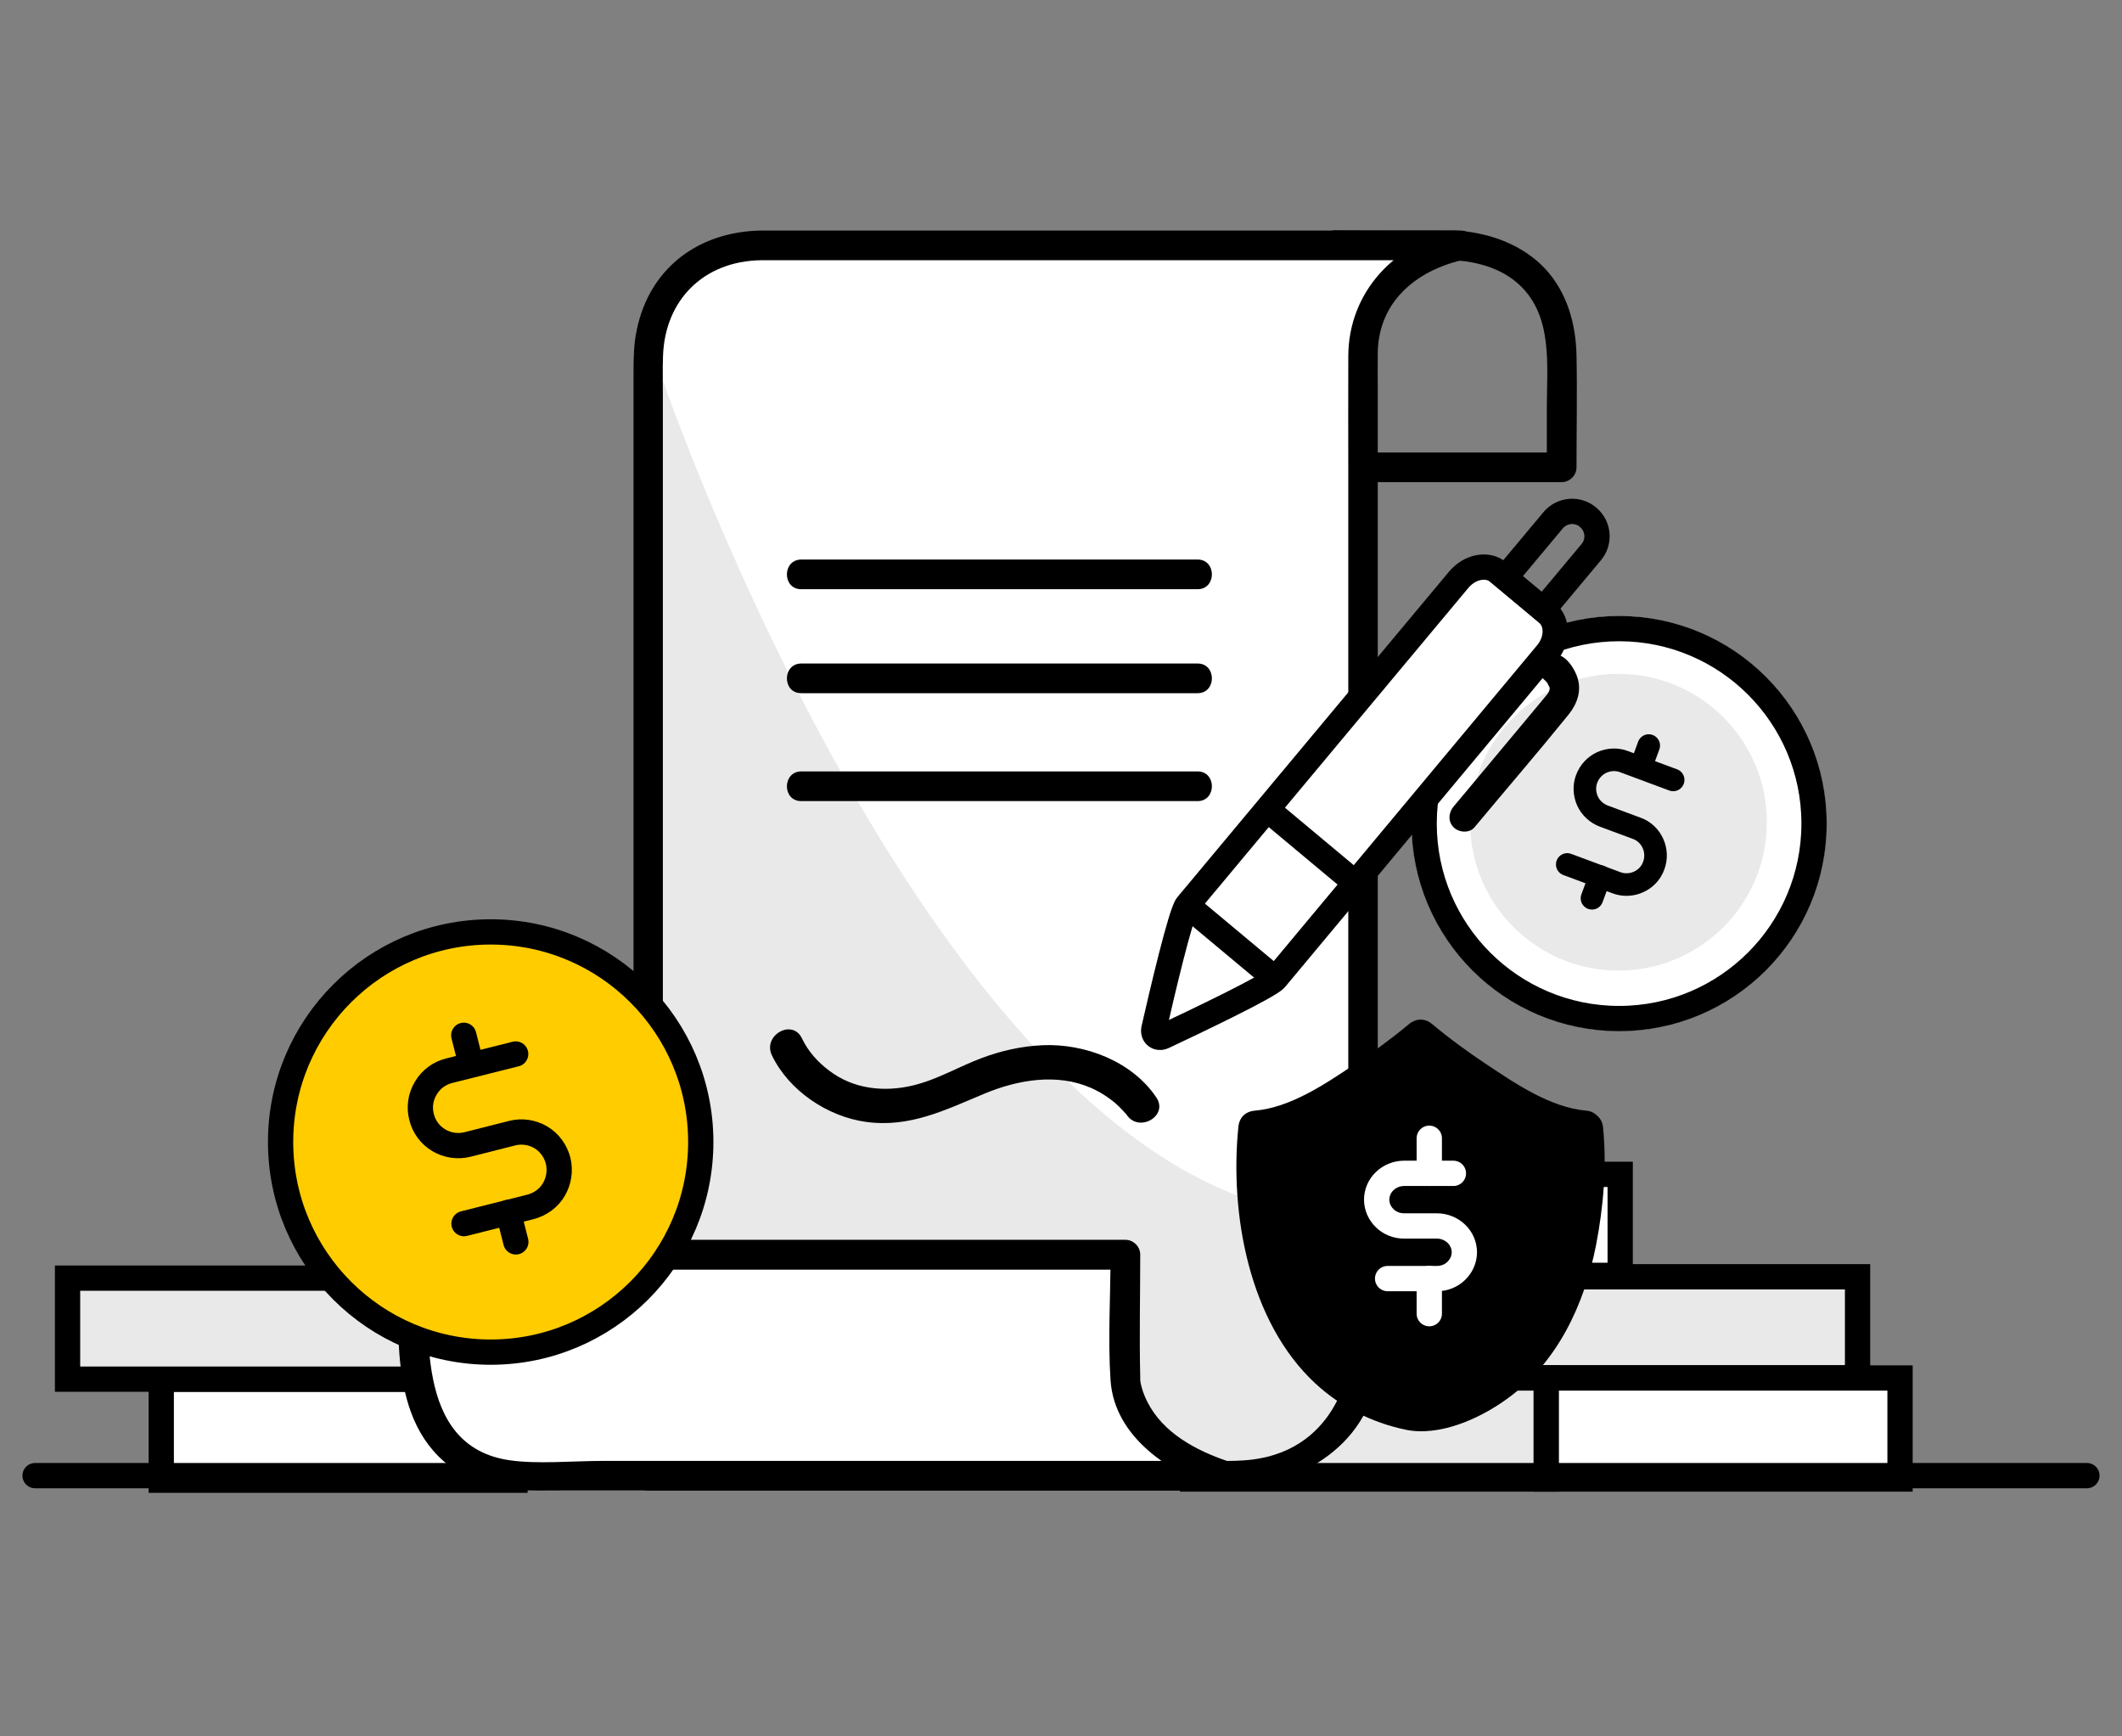<svg width="121" height="99" viewBox="0 0 121 99" fill="none" xmlns="http://www.w3.org/2000/svg">
<rect x="0" y="0" width="121" height="99" fill="#808080" stroke="none"/>
<path d="M29.366 78.633H9.195V84.393H29.366V78.633Z" fill="white" stroke="black" stroke-width="1.441"/>
<path d="M24.023 72.873H3.852V78.633H24.023V72.873Z" fill="#E9E9E9" stroke="black" stroke-width="1.441"/>
<path d="M92.386 66.955H72.215V72.715H92.386V66.955Z" fill="white" stroke="black" stroke-width="1.441"/>
<path d="M105.921 72.795H85.75V78.555H105.921V72.795Z" fill="#E9E9E9" stroke="black" stroke-width="1.441"/>
<path d="M85.753 72.795H65.582V78.555H85.753V72.795Z" fill="#E9E9E9" stroke="black" stroke-width="1.441"/>
<path d="M88.171 78.566H68V84.326H88.171V78.566Z" fill="#E9E9E9" stroke="black" stroke-width="1.441"/>
<path d="M108.343 78.566H88.172V84.326H108.343V78.566Z" fill="white" stroke="black" stroke-width="1.441"/>
<path d="M92.323 58.778C98.852 58.778 104.145 53.485 104.145 46.955C104.145 40.426 98.852 35.133 92.323 35.133C85.793 35.133 80.5 40.426 80.5 46.955C80.5 53.485 85.793 58.778 92.323 58.778Z" fill="white"/>
<path d="M92.324 58.073C98.463 58.073 103.44 53.096 103.44 46.956C103.44 40.817 98.463 35.84 92.324 35.84C86.184 35.84 81.207 40.817 81.207 46.956C81.207 53.096 86.184 58.073 92.324 58.073Z" fill="white" stroke="black" stroke-width="1.441"/>
<path d="M92.289 55.339C96.962 55.339 100.75 51.551 100.75 46.879C100.75 42.206 96.962 38.418 92.289 38.418C87.616 38.418 83.828 42.206 83.828 46.879C83.828 51.551 87.616 55.339 92.289 55.339Z" fill="#E9E9E9"/>
<path d="M94.014 42.508L93.555 43.752" stroke="black" stroke-width="1.287" stroke-linecap="round" stroke-linejoin="round"/>
<path d="M91.237 49.971L90.777 51.215" stroke="black" stroke-width="1.287" stroke-linecap="round" stroke-linejoin="round"/>
<path d="M89.367 49.286L92.169 50.328C92.583 50.485 93.043 50.463 93.435 50.283C93.838 50.104 94.152 49.768 94.298 49.353C94.455 48.939 94.432 48.479 94.253 48.087C94.074 47.684 93.738 47.37 93.323 47.224L91.451 46.529C91.037 46.373 90.701 46.059 90.521 45.666C90.342 45.263 90.32 44.804 90.477 44.4C90.633 43.986 90.947 43.649 91.34 43.47C91.743 43.291 92.202 43.268 92.606 43.425L95.407 44.467" stroke="black" stroke-width="1.287" stroke-linecap="round" stroke-linejoin="round"/>
<path d="M82.588 14.836C82.734 14.825 82.868 14.836 83.014 14.847C83.171 14.859 83.328 14.87 83.485 14.892C83.698 14.915 83.373 14.87 83.597 14.903C83.709 14.926 83.821 14.937 83.933 14.959C84.953 15.161 85.86 15.52 86.645 16.248C88.561 18.03 88.203 20.854 88.203 23.218C88.203 24.361 88.203 25.505 88.203 26.636C88.483 26.356 88.763 26.076 89.043 25.796C85.266 25.796 81.501 25.796 77.725 25.796C77.187 25.796 76.66 25.796 76.122 25.796C76.402 26.076 76.683 26.356 76.963 26.636C76.963 22.95 76.963 19.263 76.963 15.576C76.963 15.038 76.963 14.5 76.963 13.962C76.683 14.242 76.402 14.522 76.122 14.803C78.285 14.825 80.437 14.836 82.588 14.836C83.675 14.836 83.675 13.155 82.588 13.144C80.437 13.144 78.285 13.144 76.133 13.133C75.674 13.133 75.293 13.525 75.293 13.973C75.293 17.66 75.293 21.347 75.293 25.034C75.293 25.572 75.293 26.11 75.293 26.648C75.293 27.107 75.685 27.488 76.133 27.488C79.91 27.488 83.675 27.488 87.452 27.488C87.99 27.488 88.516 27.488 89.054 27.488C89.514 27.488 89.895 27.096 89.895 26.648C89.895 24.518 89.939 22.389 89.895 20.26C89.861 18.467 89.357 16.674 88.113 15.329C87.228 14.377 86.028 13.749 84.785 13.424C84.079 13.245 83.317 13.122 82.588 13.144C81.512 13.2 81.501 14.881 82.588 14.836Z" fill="black"/>
<path d="M43.375 13.996H83.303C83.303 13.996 77.733 14.982 77.733 20.047V78.185C77.733 78.185 76.825 84.36 69.295 84.158H36.965V20.316C36.965 20.316 36.965 13.996 43.375 13.996Z" fill="white"/>
<path d="M43.375 14.837C55.019 14.837 66.673 14.837 78.317 14.837C79.975 14.837 81.633 14.837 83.303 14.837C83.225 14.288 83.158 13.727 83.079 13.178C79.538 13.828 76.904 16.652 76.882 20.283C76.871 22.569 76.882 24.855 76.882 27.141C76.882 36.734 76.882 46.326 76.882 55.919C76.882 63.147 76.882 70.364 76.882 77.592C76.882 77.782 76.893 77.961 76.882 78.152C76.893 77.737 76.826 78.354 76.759 78.578C76.187 80.539 74.697 82.119 72.781 82.814C71.313 83.34 69.777 83.307 68.253 83.307C66.684 83.307 65.115 83.307 63.535 83.307C54.873 83.307 46.211 83.307 37.548 83.307C37.358 83.307 37.156 83.307 36.965 83.307C37.246 83.587 37.526 83.867 37.806 84.147C37.806 75.418 37.806 66.699 37.806 57.969C37.806 46.27 37.806 34.571 37.806 22.86C37.806 22.009 37.772 21.146 37.806 20.294C37.918 17.089 40.137 14.893 43.375 14.837C44.462 14.814 44.462 13.133 43.375 13.145C39.812 13.212 37.022 15.296 36.304 18.837C36.136 19.644 36.125 20.406 36.125 21.213C36.125 25.415 36.125 29.618 36.125 33.82C36.125 47.178 36.125 60.547 36.125 73.905C36.125 77.323 36.125 80.741 36.125 84.147C36.125 84.607 36.517 84.988 36.965 84.988C44.731 84.988 52.486 84.988 60.252 84.988C63.244 84.988 66.247 84.988 69.239 84.988C73.319 84.988 77.767 82.937 78.518 78.488C78.765 77.02 78.563 75.384 78.563 73.905C78.563 69.949 78.563 66.004 78.563 62.049C78.563 52.019 78.563 41.989 78.563 31.971C78.563 28.654 78.563 25.326 78.563 22.009C78.563 21.37 78.552 20.731 78.563 20.104C78.597 17.795 79.975 16.125 82.059 15.251C82.519 15.061 83.023 14.893 83.516 14.803C84.469 14.624 84.222 13.145 83.292 13.145C71.649 13.145 59.994 13.145 48.351 13.145C46.693 13.145 45.034 13.145 43.364 13.145C42.288 13.156 42.288 14.837 43.375 14.837Z" fill="black"/>
<path d="M37.797 21.684C37.797 21.684 54.169 69.388 76.873 69.388V77.972C76.873 77.972 76.178 83.284 70.306 83.284H37.797V21.684Z" fill="#E9E9E9"/>
<path d="M23.578 71.551H64.156V78.7C64.156 78.7 64.246 82.376 69.781 84.147H29.596C29.596 84.147 23.959 84.303 23.578 77.143V71.551Z" fill="white"/>
<path d="M23.577 72.391C35.411 72.391 47.245 72.391 59.078 72.391C60.77 72.391 62.463 72.391 64.166 72.391C63.886 72.111 63.606 71.831 63.325 71.55C63.325 73.915 63.169 76.335 63.325 78.7C63.55 81.983 66.766 84.012 69.579 84.953C69.657 84.404 69.724 83.844 69.803 83.294C62.62 83.294 55.448 83.294 48.264 83.294C43.625 83.294 38.986 83.294 34.346 83.294C32.665 83.294 30.671 83.485 29.09 83.261C23.566 82.488 24.44 75.596 24.44 71.539C24.44 70.452 22.748 70.452 22.748 71.539C22.748 75.831 21.997 81.591 26.401 84.09C28.216 85.121 30.122 84.975 32.116 84.975C41.686 84.975 51.245 84.975 60.815 84.975C63.807 84.975 66.811 84.975 69.803 84.975C70.778 84.975 70.912 83.62 70.027 83.317C68.2 82.701 66.318 81.703 65.421 79.921C65.242 79.563 65.096 79.182 65.029 78.778C65.007 78.666 65.029 78.801 65.018 78.521C64.962 76.19 65.018 73.859 65.018 71.528C65.018 71.069 64.626 70.688 64.177 70.688C52.343 70.688 40.51 70.688 28.676 70.688C26.984 70.688 25.292 70.688 23.588 70.688C22.49 70.71 22.49 72.391 23.577 72.391Z" fill="black"/>
<path d="M45.686 33.594C52.287 33.594 58.887 33.594 65.488 33.594C66.418 33.594 67.359 33.594 68.289 33.594C69.376 33.594 69.376 31.902 68.289 31.902C61.689 31.902 55.088 31.902 48.488 31.902C47.558 31.902 46.617 31.902 45.686 31.902C44.599 31.913 44.599 33.594 45.686 33.594Z" fill="black"/>
<path d="M45.686 39.522C52.287 39.522 58.887 39.522 65.488 39.522C66.418 39.522 67.359 39.522 68.289 39.522C69.376 39.522 69.376 37.83 68.289 37.83C61.689 37.83 55.088 37.83 48.488 37.83C47.558 37.83 46.617 37.83 45.686 37.83C44.599 37.841 44.599 39.522 45.686 39.522Z" fill="black"/>
<path d="M45.686 45.675C52.287 45.675 58.887 45.675 65.488 45.675C66.418 45.675 67.359 45.675 68.289 45.675C69.376 45.675 69.376 43.982 68.289 43.982C61.689 43.982 55.088 43.982 48.488 43.982C47.558 43.982 46.617 43.982 45.686 43.982C44.599 43.994 44.599 45.675 45.686 45.675Z" fill="black"/>
<path d="M2 84.133L119 84.133" stroke="black" stroke-width="1.441" stroke-linecap="round"/>
<path d="M27.98 77.092C34.596 77.092 39.959 71.728 39.959 65.112C39.959 58.496 34.596 53.133 27.98 53.133C21.363 53.133 16 58.496 16 65.112C16 71.728 21.363 77.092 27.98 77.092Z" fill="#FFCC00" stroke="black" stroke-width="1.441"/>
<path d="M26.445 59.027L26.871 60.708" stroke="black" stroke-width="1.441" stroke-linecap="round" stroke-linejoin="round"/>
<path d="M28.988 69.125L29.414 70.806" stroke="black" stroke-width="1.441" stroke-linecap="round" stroke-linejoin="round"/>
<path d="M26.458 69.765L30.245 68.812C30.806 68.666 31.288 68.319 31.579 67.826C31.87 67.333 31.96 66.739 31.825 66.179C31.68 65.618 31.332 65.137 30.839 64.845C30.346 64.554 29.752 64.464 29.192 64.61L26.671 65.249C26.11 65.394 25.516 65.305 25.023 65.013C24.53 64.722 24.172 64.24 24.037 63.68C23.891 63.119 23.981 62.526 24.284 62.032C24.575 61.539 25.057 61.181 25.617 61.046L29.405 60.094" stroke="black" stroke-width="1.441" stroke-linecap="round" stroke-linejoin="round"/>
<path d="M66.347 59.096C66.022 59.253 65.719 59.017 65.798 58.659C66.224 56.776 67.333 52.047 67.692 51.61L83.179 33.053C83.806 32.302 84.826 32.1 85.442 32.627L88.221 34.946C88.838 35.462 88.838 36.493 88.199 37.255L72.723 55.812C72.365 56.238 68.073 58.289 66.347 59.096Z" fill="white" stroke="black" stroke-width="1.441" stroke-miterlimit="10"/>
<path d="M67.703 51.621L72.724 55.812" stroke="black" stroke-width="1.441" stroke-miterlimit="10"/>
<path d="M72.266 46.152L77.286 50.343" stroke="black" stroke-width="1.441" stroke-miterlimit="10"/>
<path d="M87.998 34.755L85.824 32.94L88.558 29.668C89.063 29.062 89.959 28.984 90.553 29.488C91.158 29.992 91.237 30.889 90.733 31.483L87.998 34.755Z" stroke="black" stroke-width="1.441" stroke-miterlimit="10"/>
<path d="M88.043 38.743C88.099 38.788 88.155 38.844 88.2 38.9C88.289 39.001 88.155 38.81 88.233 38.945C88.256 38.99 88.357 39.203 88.334 39.124C88.368 39.225 88.39 39.259 88.323 39.427C88.267 39.55 88.166 39.651 88.088 39.752C87.662 40.267 87.236 40.772 86.81 41.287C85.757 42.553 84.692 43.82 83.639 45.086C83.392 45.389 83.135 45.68 82.888 45.983C82.597 46.33 82.552 46.834 82.888 47.17C83.191 47.473 83.784 47.518 84.076 47.17C85.869 45.019 87.695 42.901 89.455 40.727C89.937 40.122 90.194 39.393 89.948 38.631C89.813 38.228 89.567 37.824 89.242 37.544C88.894 37.253 88.39 37.208 88.054 37.544C87.74 37.847 87.695 38.441 88.043 38.743Z" fill="black"/>
<path d="M44.018 60.176C44.993 62.194 47.19 63.661 49.375 63.964C51.874 64.311 53.913 63.281 56.144 62.35C58.037 61.566 60.256 61.174 62.206 62.025C62.789 62.283 63.338 62.642 63.797 63.079C63.943 63.224 64.078 63.37 64.212 63.516C64.391 63.729 64.111 63.37 64.246 63.561C64.94 64.603 66.644 63.628 65.938 62.575C64.548 60.501 61.847 59.482 59.427 59.594C58.25 59.65 57.085 59.907 55.987 60.322C54.664 60.815 53.465 61.544 52.087 61.88C50.428 62.283 48.68 62.104 47.291 61.05C46.607 60.535 46.08 59.941 45.722 59.19C45.161 58.058 43.469 59.045 44.018 60.176Z" fill="black"/>
<path d="M90.456 64.274C86.932 64.061 80.997 59.07 80.997 59.07C80.997 59.07 75.061 64.061 71.537 64.274C71.537 64.274 70.012 78.996 80.997 80.735C91.981 78.996 90.456 64.274 90.456 64.274Z" fill="black"/>
<path d="M90.457 63.324C88.42 63.149 86.433 61.798 84.784 60.697C83.709 59.984 82.659 59.221 81.672 58.395C81.26 58.045 80.76 58.045 80.335 58.395C79.348 59.221 78.298 59.984 77.223 60.697C75.574 61.798 73.587 63.149 71.55 63.324C71 63.374 70.662 63.724 70.613 64.262C70.113 69.228 71.225 75.382 75.011 78.884C76.448 80.21 78.223 81.111 80.135 81.511C82.072 81.924 84.384 80.886 85.946 79.747C88.807 77.683 90.344 74.381 91.007 71.004C91.432 68.815 91.632 66.488 91.407 64.262C91.282 63.061 89.407 63.049 89.52 64.262C89.957 68.59 89.17 73.981 86.046 77.196C84.808 78.471 83.234 79.284 81.509 79.672C80.01 80.01 78.048 78.922 76.886 78.021C74.399 76.095 73.237 72.98 72.725 69.966C72.412 68.115 72.3 66.138 72.487 64.262C72.175 64.575 71.862 64.887 71.55 65.2C73.887 65 76.049 63.724 77.96 62.461C79.248 61.623 80.485 60.709 81.672 59.721C81.222 59.721 80.785 59.721 80.335 59.721C81.509 60.709 82.759 61.623 84.046 62.461C85.958 63.724 88.132 65 90.457 65.2C91.656 65.313 91.656 63.436 90.457 63.324Z" fill="black"/>
<path d="M81.5 64.898V66.898" stroke="white" stroke-width="1.443" stroke-linecap="round" stroke-linejoin="round"/>
<path d="M81.5 72.898V74.898" stroke="white" stroke-width="1.443" stroke-linecap="round" stroke-linejoin="round"/>
<path d="M79.125 72.898H81.938C82.354 72.898 82.754 72.74 83.04 72.457C83.335 72.173 83.5 71.79 83.5 71.398C83.5 71.007 83.335 70.615 83.04 70.34C82.745 70.057 82.346 69.898 81.938 69.898H80.062C79.646 69.898 79.246 69.74 78.96 69.457C78.665 69.173 78.5 68.79 78.5 68.398C78.5 68.007 78.665 67.615 78.96 67.34C79.255 67.057 79.654 66.898 80.062 66.898H82.875" stroke="white" stroke-width="1.443" stroke-linecap="round" stroke-linejoin="round"/>
</svg>
